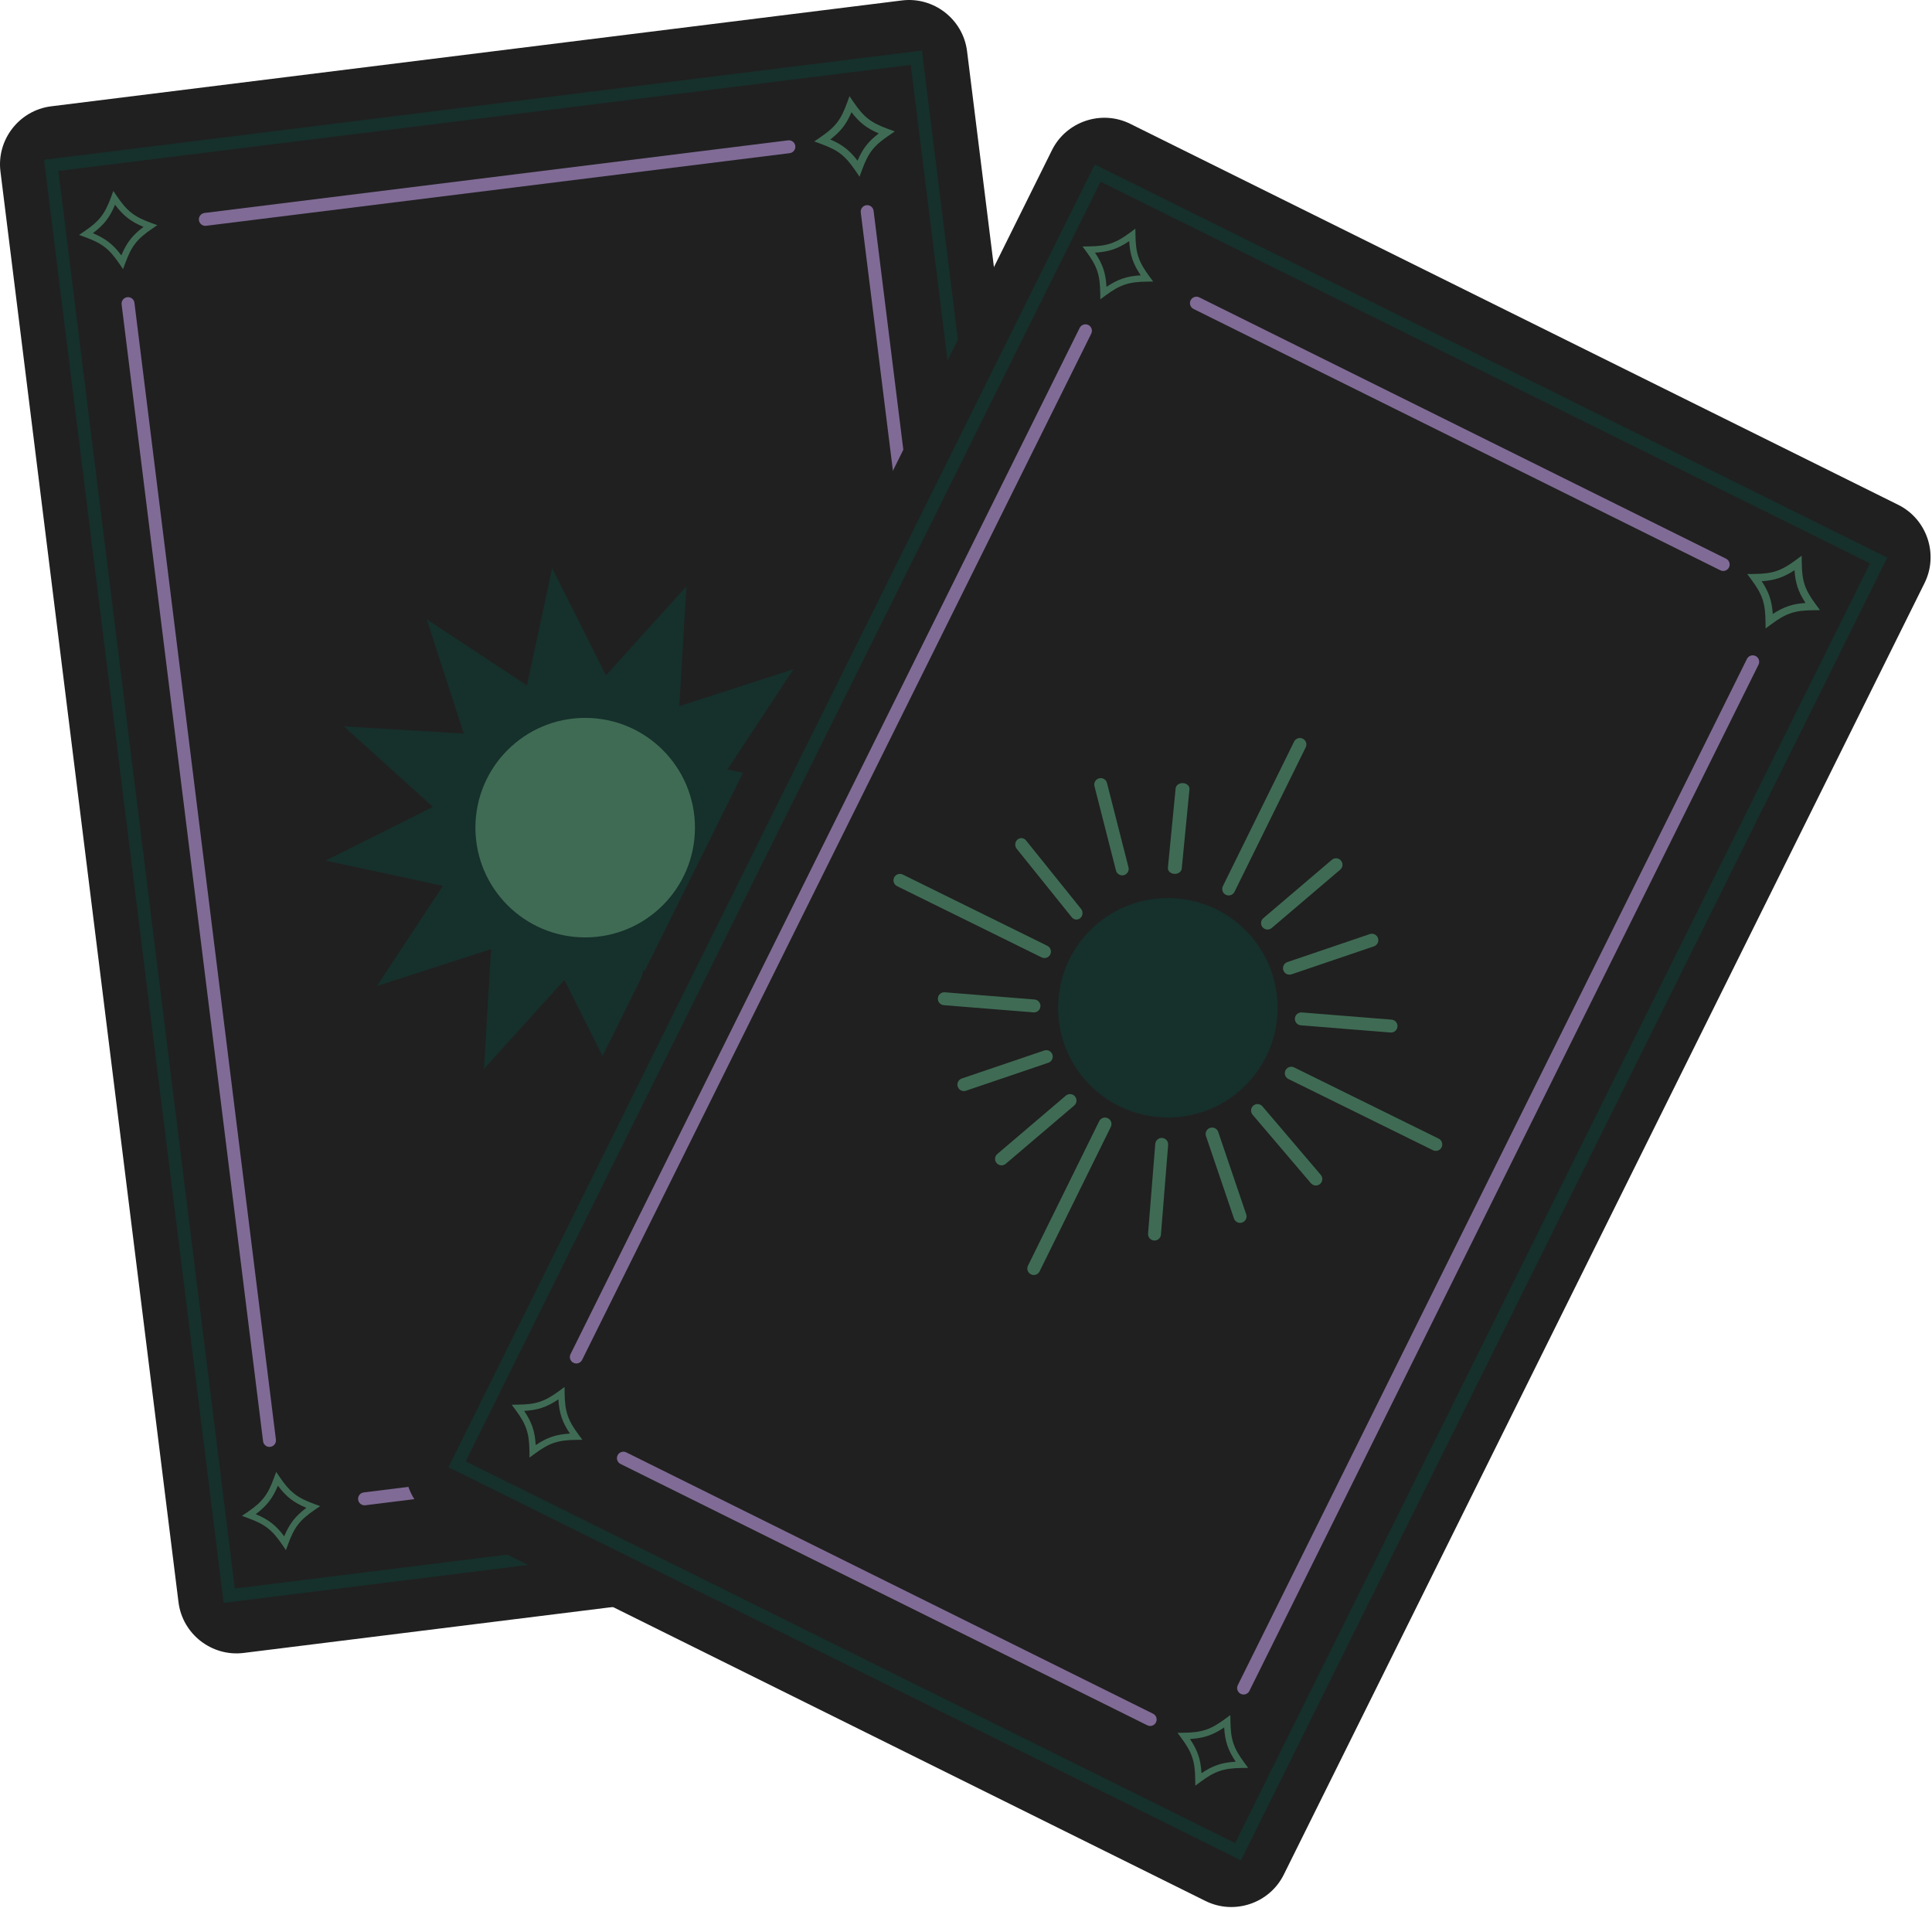 <svg xmlns="http://www.w3.org/2000/svg" xmlns:xlink="http://www.w3.org/1999/xlink" xmlns:serif="http://www.serif.com/" width="100%" height="100%" viewBox="0 0 639 631" xml:space="preserve" style="fill-rule:evenodd;clip-rule:evenodd;stroke-linejoin:round;stroke-miterlimit:2;"><clipPath id="_clip1"><rect id="_2.-Hand-Drawn-Esoteric---Tarrot-Card.svg" serif:id="2. Hand Drawn Esoteric - Tarrot Card.svg" x="0" y="0" width="638.535" height="630.756"></rect></clipPath><g clip-path="url(#_clip1)"><g><g><path d="M361.963,511.697l-281.375,35.018c-10.54,1.312 -20.238,-6.24 -21.55,-16.78l-58.888,-473.222c-1.313,-10.54 6.24,-20.238 16.78,-21.55l281.371,-35.013c10.54,-1.313 20.238,6.24 21.55,16.78l58.892,473.222c1.312,10.539 -6.24,20.237 -16.78,21.549l0,-0.004Z" style="fill:#202020;fill-rule:nonzero;"></path><g><path d="M303.078,19.109l58.842,473.086l-286.137,35.589l-58.842,-473.085l286.137,-35.59Z" style="fill:#202020;"></path><path d="M73.959,530.161l-0.265,-2.12l-59.136,-475.205l290.376,-36.133l0.265,2.12l59.136,475.201l-290.376,36.137Zm-54.636,-473.611l58.346,468.841l281.892,-35.081l-58.341,-468.841l-281.897,35.081Z" style="fill:#16302b;fill-rule:nonzero;"></path></g><path d="M338.101,481.744l-1.171,-1.722c-3.398,-4.992 -5.749,-6.821 -11.42,-8.89l-1.958,-0.714l1.723,-1.171c4.992,-3.398 6.821,-5.744 8.89,-11.42l0.713,-1.958l1.172,1.723c3.397,4.992 5.744,6.821 11.42,8.89l1.957,0.713l-1.722,1.172c-4.992,3.397 -6.821,5.748 -8.89,11.42l-0.714,1.957Zm-9.993,-11.894c4.206,1.748 6.698,3.688 9.425,7.338c1.748,-4.205 3.688,-6.697 7.338,-9.424c-4.205,-1.748 -6.697,-3.689 -9.424,-7.339c-1.748,4.206 -3.689,6.698 -7.339,9.425Z" style="fill:#d4a88f;fill-rule:nonzero;"></path><path d="M94.568,512.706l-1.171,-1.723c-3.398,-4.992 -5.748,-6.821 -11.42,-8.89l-1.958,-0.713l1.723,-1.172c4.992,-3.397 6.821,-5.744 8.89,-11.42l0.714,-1.957l1.171,1.722c3.398,4.992 5.748,6.821 11.42,8.89l1.958,0.714l-1.723,1.171c-4.992,3.398 -6.821,5.749 -8.89,11.42l-0.714,1.958Zm-9.993,-11.895c4.206,1.748 6.698,3.689 9.425,7.339c1.748,-4.206 3.688,-6.698 7.338,-9.425c-4.205,-1.748 -6.697,-3.688 -9.424,-7.338c-1.748,4.205 -3.688,6.697 -7.339,9.424Z" style="fill:#3f6b54;fill-rule:nonzero;"></path><path d="M284.286,58.452l-1.368,-2.008c-3.372,-4.954 -5.705,-6.771 -11.334,-8.826l-2.278,-0.834l2.004,-1.368c4.954,-3.372 6.77,-5.701 8.826,-11.334l0.833,-2.279l1.368,2.005c3.372,4.954 5.702,6.77 11.335,8.826l2.278,0.833l-2.004,1.368c-4.958,3.372 -6.771,5.706 -8.826,11.335l-0.834,2.282Zm-9.689,-12.322c3.975,1.693 6.415,3.59 9.027,7.031c1.692,-3.975 3.59,-6.415 7.031,-9.027c-3.975,-1.692 -6.416,-3.59 -9.027,-7.031c-1.693,3.975 -3.591,6.416 -7.031,9.027Z" style="fill:#3f6b54;fill-rule:nonzero;"></path><path d="M40.702,89.029l-1.171,-1.722c-3.398,-4.992 -5.749,-6.822 -11.42,-8.89l-1.958,-0.714l1.723,-1.171c4.992,-3.398 6.821,-5.745 8.89,-11.421l0.713,-1.957l1.172,1.722c3.397,4.992 5.748,6.822 11.42,8.89l1.957,0.714l-1.722,1.171c-4.992,3.398 -6.822,5.749 -8.89,11.421l-0.714,1.957Zm-9.993,-11.895c4.206,1.748 6.698,3.689 9.425,7.339c1.748,-4.206 3.688,-6.698 7.338,-9.424c-4.205,-1.749 -6.697,-3.689 -9.424,-7.339c-1.748,4.206 -3.689,6.697 -7.339,9.424Z" style="fill:#3f6b54;fill-rule:nonzero;"></path><g><path d="M120.572,497.883c-1.064,0 -1.983,-0.79 -2.12,-1.872c-0.145,-1.171 0.684,-2.239 1.855,-2.385l193.009,-24.02c1.175,-0.145 2.239,0.684 2.385,1.855c0.145,1.171 -0.684,2.24 -1.855,2.385l-193.009,24.02c-0.09,0.013 -0.18,0.017 -0.265,0.017Z" style="fill:#806b96;fill-rule:nonzero;"></path><path d="M67.911,74.698c-1.064,0 -1.983,-0.791 -2.12,-1.872c-0.145,-1.171 0.684,-2.24 1.855,-2.385l193.009,-24.02c1.175,-0.146 2.239,0.684 2.385,1.855c0.145,1.171 -0.684,2.239 -1.855,2.385l-193.009,24.02c-0.09,0.013 -0.18,0.017 -0.265,0.017Z" style="fill:#806b96;fill-rule:nonzero;"></path><path d="M89.132,478.569c-1.065,-0 -1.984,-0.791 -2.12,-1.872l-46.789,-376.012c-0.145,-1.172 0.684,-2.24 1.855,-2.385c1.171,-0.141 2.24,0.683 2.385,1.855l46.793,376.007c0.145,1.172 -0.684,2.24 -1.855,2.385c-0.09,0.013 -0.18,0.017 -0.265,0.017l-0.004,0.005Z" style="fill:#806b96;fill-rule:nonzero;"></path><path d="M333.609,448.142c-1.064,-0 -1.983,-0.791 -2.12,-1.872l-46.793,-376.008c-0.145,-1.171 0.684,-2.24 1.855,-2.385c1.172,-0.141 2.24,0.684 2.385,1.855l46.793,376.008c0.145,1.171 -0.684,2.239 -1.855,2.384c-0.09,0.013 -0.179,0.018 -0.265,0.018Z" style="fill:#806b96;fill-rule:nonzero;"></path></g></g><path d="M279.414,262.83l-35.479,17.789l29.439,26.623l-39.633,-2.372l12.215,37.783l-33.145,-21.845l-8.348,38.805l-17.788,-35.48l-26.624,29.44l2.373,-39.633l-37.779,12.211l21.841,-33.141l-38.805,-8.348l35.479,-17.788l-29.44,-26.628l39.634,2.372l-12.211,-37.778l33.141,21.844l8.347,-38.804l17.789,35.479l26.628,-29.44l-2.372,39.634l37.778,-12.215l-21.84,33.145l38.8,8.347Z" style="fill:#16302b;fill-rule:nonzero;"></path><circle cx="226.475" cy="384.902" r="5.847" style="fill:#806b96;"></circle><circle cx="281.581" cy="433.674" r="7.279" style="fill:#806b96;"></circle></g><g><g><g><path d="M398.717,628.757l-254.004,-126.013c-9.514,-4.719 -13.438,-16.366 -8.715,-25.884l211.93,-427.19c4.719,-9.514 16.37,-13.438 25.884,-8.719l254.004,126.013c9.514,4.718 13.438,16.369 8.719,25.883l-211.93,427.19c-4.718,9.515 -16.37,13.438 -25.884,8.72l-0.004,-0Z" style="fill:#202020;fill-rule:nonzero;"></path><g><path d="M363.07,57.247l258.294,128.162l-211.897,427.05l-258.294,-128.162l211.897,-427.05Z" style="fill:#202020;"></path><path d="M410.448,615.326l-262.133,-130.043l213.768,-430.895l262.134,130.043l-0.949,1.915l-212.82,428.98Zm-256.402,-131.975l254.475,126.244l209.968,-423.237l-254.474,-126.243l-209.969,423.236Z" style="fill:#16302b;fill-rule:nonzero;"></path></g><path d="M395.344,590.609l-0.03,-2.081c-0.081,-6.039 -1.03,-8.86 -4.62,-13.716l-1.24,-1.675l2.086,-0.026c6.039,-0.081 8.86,-1.03 13.715,-4.62l1.676,-1.239l0.03,2.085c0.081,6.04 1.03,8.861 4.62,13.716l1.24,1.675l-2.086,0.03c-6.039,0.081 -8.86,1.03 -13.716,4.621l-1.675,1.239l-0,-0.009Zm-1.77,-15.433c2.543,3.778 3.552,6.77 3.813,11.318c3.778,-2.544 6.77,-3.552 11.318,-3.813c-2.543,-3.778 -3.552,-6.77 -3.813,-11.318c-3.778,2.543 -6.77,3.552 -11.318,3.813Z" style="fill:#3f6b54;fill-rule:nonzero;"></path><path d="M175.139,482.091l-0.03,-2.082c-0.081,-6.039 -1.03,-8.86 -4.62,-13.715l-1.24,-1.676l2.086,-0.025c6.039,-0.082 8.86,-1.031 13.716,-4.621l1.675,-1.239l0.026,2.085c0.081,6.04 1.03,8.861 4.62,13.716l1.239,1.675l-2.081,0.03c-6.039,0.082 -8.86,1.03 -13.716,4.621l-1.675,1.239l-0,-0.008Zm-1.769,-15.434c2.543,3.778 3.551,6.77 3.812,11.318c3.778,-2.543 6.77,-3.552 11.318,-3.813c-2.543,-3.778 -3.552,-6.77 -3.813,-11.318c-3.778,2.543 -6.77,3.552 -11.317,3.813Z" style="fill:#3f6b54;fill-rule:nonzero;"></path><path d="M583.963,207.866l-0.034,-2.428c-0.081,-5.992 -1.021,-8.792 -4.586,-13.613l-1.445,-1.953l2.428,-0.034c5.992,-0.082 8.792,-1.022 13.613,-4.587l1.953,-1.444l0.034,2.427c0.082,5.993 1.022,8.792 4.587,13.613l1.444,1.954l-2.428,0.034c-5.996,0.081 -8.791,1.021 -13.612,4.586l-1.954,1.445Zm-1.282,-15.622c2.385,3.603 3.368,6.535 3.654,10.843c3.603,-2.38 6.535,-3.368 10.844,-3.654c-2.385,-3.603 -3.368,-6.535 -3.655,-10.843c-3.603,2.38 -6.535,3.367 -10.843,3.654Z" style="fill:#3f6b54;fill-rule:nonzero;"></path><path d="M363.929,98.996l-0.03,-2.081c-0.081,-6.04 -1.03,-8.86 -4.62,-13.716l-1.239,-1.675l2.085,-0.026c6.04,-0.081 8.861,-1.03 13.716,-4.62l1.675,-1.24l0.03,2.086c0.082,6.039 1.03,8.86 4.621,13.716l1.239,1.675l-2.086,0.03c-6.039,0.081 -8.86,1.03 -13.715,4.62l-1.676,1.24l0,-0.009Zm-1.769,-15.433c2.543,3.778 3.552,6.77 3.812,11.317c3.779,-2.543 6.771,-3.551 11.318,-3.812c-2.543,-3.778 -3.552,-6.77 -3.812,-11.318c-3.779,2.543 -6.77,3.552 -11.318,3.813Z" style="fill:#3f6b54;fill-rule:nonzero;"></path><g><path d="M380.419,570.868c-0.321,-0 -0.641,-0.073 -0.949,-0.223l-174.233,-86.439c-1.056,-0.525 -1.487,-1.808 -0.966,-2.863c0.526,-1.056 1.808,-1.492 2.864,-0.966l174.233,86.439c1.055,0.525 1.487,1.808 0.966,2.863c-0.372,0.753 -1.129,1.189 -1.915,1.189Z" style="fill:#806b96;fill-rule:nonzero;"></path><path d="M569.94,188.846c-0.321,-0 -0.641,-0.073 -0.949,-0.222l-174.233,-86.439c-1.055,-0.526 -1.487,-1.808 -0.966,-2.864c0.522,-1.056 1.808,-1.492 2.864,-0.966l174.233,86.439c1.056,0.526 1.487,1.808 0.966,2.864c-0.372,0.752 -1.129,1.188 -1.915,1.188Z" style="fill:#806b96;fill-rule:nonzero;"></path><path d="M190.615,450.975c-0.32,0 -0.641,-0.072 -0.948,-0.222c-1.056,-0.526 -1.488,-1.808 -0.966,-2.864l168.394,-339.434c0.526,-1.056 1.808,-1.492 2.864,-0.966c1.055,0.526 1.487,1.808 0.966,2.863l-168.395,339.435c-0.372,0.752 -1.128,1.188 -1.915,1.188Z" style="fill:#806b96;fill-rule:nonzero;"></path><path d="M411.312,560.464c-0.321,0 -0.641,-0.072 -0.949,-0.222c-1.056,-0.526 -1.487,-1.808 -0.966,-2.863l168.395,-339.435c0.525,-1.056 1.807,-1.492 2.863,-0.966c1.056,0.526 1.488,1.808 0.966,2.864l-168.394,339.434c-0.372,0.752 -1.129,1.188 -1.915,1.188Z" style="fill:#806b96;fill-rule:nonzero;"></path></g></g></g><g><circle cx="386.265" cy="333.328" r="36.304" style="fill:#16302b;"></circle><circle cx="193.547" cy="273.746" r="36.304" style="fill:#3f6b54;"></circle><g><path d="M406.384,296.172c-0.316,0 -0.641,-0.072 -0.945,-0.222c-1.06,-0.521 -1.496,-1.804 -0.974,-2.864l23.554,-47.797c0.522,-1.06 1.804,-1.495 2.864,-0.97c1.06,0.522 1.496,1.804 0.974,2.864l-23.554,47.797c-0.372,0.756 -1.128,1.192 -1.919,1.192Z" style="fill:#3f6b54;fill-rule:nonzero;"></path><path d="M474.884,380.662c-0.316,0 -0.641,-0.072 -0.944,-0.222l-47.797,-23.554c-1.06,-0.522 -1.496,-1.804 -0.975,-2.864c0.522,-1.06 1.804,-1.496 2.864,-0.97l47.797,23.554c1.06,0.522 1.496,1.804 0.975,2.864c-0.372,0.756 -1.129,1.192 -1.92,1.192Z" style="fill:#3f6b54;fill-rule:nonzero;"></path><path d="M341.921,421.708c-0.316,-0 -0.641,-0.073 -0.944,-0.222c-1.06,-0.522 -1.496,-1.804 -0.975,-2.864l23.555,-47.797c0.521,-1.06 1.803,-1.496 2.863,-0.97c1.06,0.521 1.496,1.803 0.975,2.863l-23.555,47.797c-0.372,0.757 -1.128,1.193 -1.919,1.193Z" style="fill:#3f6b54;fill-rule:nonzero;"></path><path d="M345.444,316.876c-0.316,0 -0.641,-0.073 -0.945,-0.222l-47.797,-23.555c-1.06,-0.521 -1.496,-1.803 -0.97,-2.863c0.522,-1.06 1.804,-1.496 2.864,-0.971l47.797,23.555c1.06,0.521 1.496,1.804 0.974,2.864c-0.372,0.756 -1.128,1.192 -1.919,1.192l-0.004,0Z" style="fill:#3f6b54;fill-rule:nonzero;"></path><path d="M426.485,322.368c-0.889,0 -1.723,-0.56 -2.022,-1.449c-0.38,-1.115 0.218,-2.329 1.338,-2.709l27.251,-9.258c1.12,-0.381 2.334,0.218 2.71,1.338c0.381,1.115 -0.218,2.329 -1.338,2.709l-27.251,9.258c-0.227,0.077 -0.462,0.115 -0.688,0.115l-0,-0.004Z" style="fill:#3f6b54;fill-rule:nonzero;"></path><path d="M410.149,404.465c-0.889,-0 -1.722,-0.56 -2.021,-1.449l-9.258,-27.252c-0.38,-1.115 0.218,-2.329 1.338,-2.709c1.12,-0.381 2.333,0.218 2.71,1.337l9.257,27.252c0.381,1.115 -0.218,2.329 -1.338,2.71c-0.226,0.077 -0.461,0.115 -0.688,0.115l0,-0.004Z" style="fill:#3f6b54;fill-rule:nonzero;"></path><path d="M318.795,360.873c-0.889,0 -1.722,-0.559 -2.022,-1.449c-0.38,-1.115 0.218,-2.329 1.338,-2.709l27.252,-9.258c1.12,-0.38 2.333,0.218 2.71,1.338c0.38,1.115 -0.218,2.329 -1.338,2.71l-27.252,9.257c-0.226,0.077 -0.461,0.116 -0.688,0.116l0,-0.005Z" style="fill:#3f6b54;fill-rule:nonzero;"></path><path d="M371.004,289.519c-0.887,-0.069 -1.674,-0.692 -1.903,-1.602l-7.114,-27.888c-0.292,-1.142 0.399,-2.305 1.545,-2.598c1.146,-0.292 2.309,0.399 2.597,1.545l7.113,27.888c0.293,1.142 -0.398,2.305 -1.544,2.597c-0.232,0.06 -0.469,0.08 -0.695,0.062l0.001,-0.004Z" style="fill:#3f6b54;fill-rule:nonzero;"></path><path d="M419.227,307.447c-0.602,0 -1.205,-0.256 -1.628,-0.752c-0.765,-0.897 -0.658,-2.248 0.244,-3.013l22.657,-19.293c0.897,-0.765 2.248,-0.658 3.013,0.243c0.765,0.898 0.658,2.249 -0.244,3.014l-22.657,19.293c-0.402,0.342 -0.893,0.508 -1.385,0.508Z" style="fill:#3f6b54;fill-rule:nonzero;"></path><path d="M460.079,341.516c-0.055,0 -0.115,0 -0.175,-0.008l-29.662,-2.381c-1.176,-0.094 -2.056,-1.124 -1.958,-2.3c0.094,-1.175 1.133,-2.055 2.3,-1.957l29.662,2.381c1.175,0.094 2.056,1.124 1.957,2.299c-0.089,1.12 -1.025,1.966 -2.128,1.966l0.004,0Z" style="fill:#3f6b54;fill-rule:nonzero;"></path><path d="M435.212,392.113c-0.602,-0 -1.205,-0.257 -1.628,-0.753l-19.293,-22.656c-0.765,-0.898 -0.658,-2.249 0.243,-3.014c0.898,-0.765 2.249,-0.658 3.014,0.244l19.293,22.657c0.765,0.897 0.658,2.248 -0.244,3.013c-0.401,0.342 -0.893,0.509 -1.385,0.509Z" style="fill:#3f6b54;fill-rule:nonzero;"></path><path d="M381.851,410.312c-0.056,-0 -0.116,-0 -0.176,-0.009c-1.175,-0.094 -2.055,-1.124 -1.957,-2.299l2.38,-29.662c0.095,-1.176 1.133,-2.056 2.3,-1.958c1.175,0.094 2.056,1.124 1.957,2.299l-2.38,29.663c-0.09,1.119 -1.026,1.966 -2.129,1.966l0.005,-0Z" style="fill:#3f6b54;fill-rule:nonzero;"></path><path d="M331.254,385.445c-0.603,0 -1.205,-0.256 -1.628,-0.752c-0.765,-0.898 -0.659,-2.248 0.243,-3.013l22.657,-19.294c0.898,-0.765 2.248,-0.658 3.013,0.244c0.765,0.898 0.659,2.248 -0.243,3.013l-22.657,19.293c-0.402,0.342 -0.893,0.509 -1.385,0.509Z" style="fill:#3f6b54;fill-rule:nonzero;"></path><path d="M341.992,334.853c-0.056,-0 -0.115,-0 -0.175,-0.009l-29.662,-2.38c-1.176,-0.094 -2.056,-1.124 -1.958,-2.3c0.094,-1.175 1.124,-2.056 2.3,-1.957l29.662,2.38c1.175,0.094 2.051,1.124 1.957,2.3c-0.09,1.12 -1.026,1.966 -2.128,1.966l0.004,-0Z" style="fill:#3f6b54;fill-rule:nonzero;"></path><path d="M356.02,304.144c-0.569,-0 -1.138,-0.257 -1.537,-0.753l-18.218,-22.657c-0.723,-0.897 -0.622,-2.248 0.23,-3.013c0.847,-0.765 2.123,-0.658 2.845,0.244l18.218,22.657c0.722,0.897 0.621,2.248 -0.23,3.013c-0.379,0.342 -0.844,0.509 -1.308,0.509Z" style="fill:#3f6b54;fill-rule:nonzero;"></path><path d="M388.569,289.042c-0.06,0 -0.124,0 -0.189,-0.007c-1.263,-0.083 -2.205,-0.995 -2.104,-2.035l2.559,-26.247c0.101,-1.04 1.209,-1.819 2.472,-1.732c1.264,0.083 2.206,0.995 2.104,2.035l-2.559,26.247c-0.096,0.991 -1.102,1.739 -2.288,1.739l0.005,0Z" style="fill:#3f6b54;fill-rule:nonzero;"></path></g></g></g></g></svg>